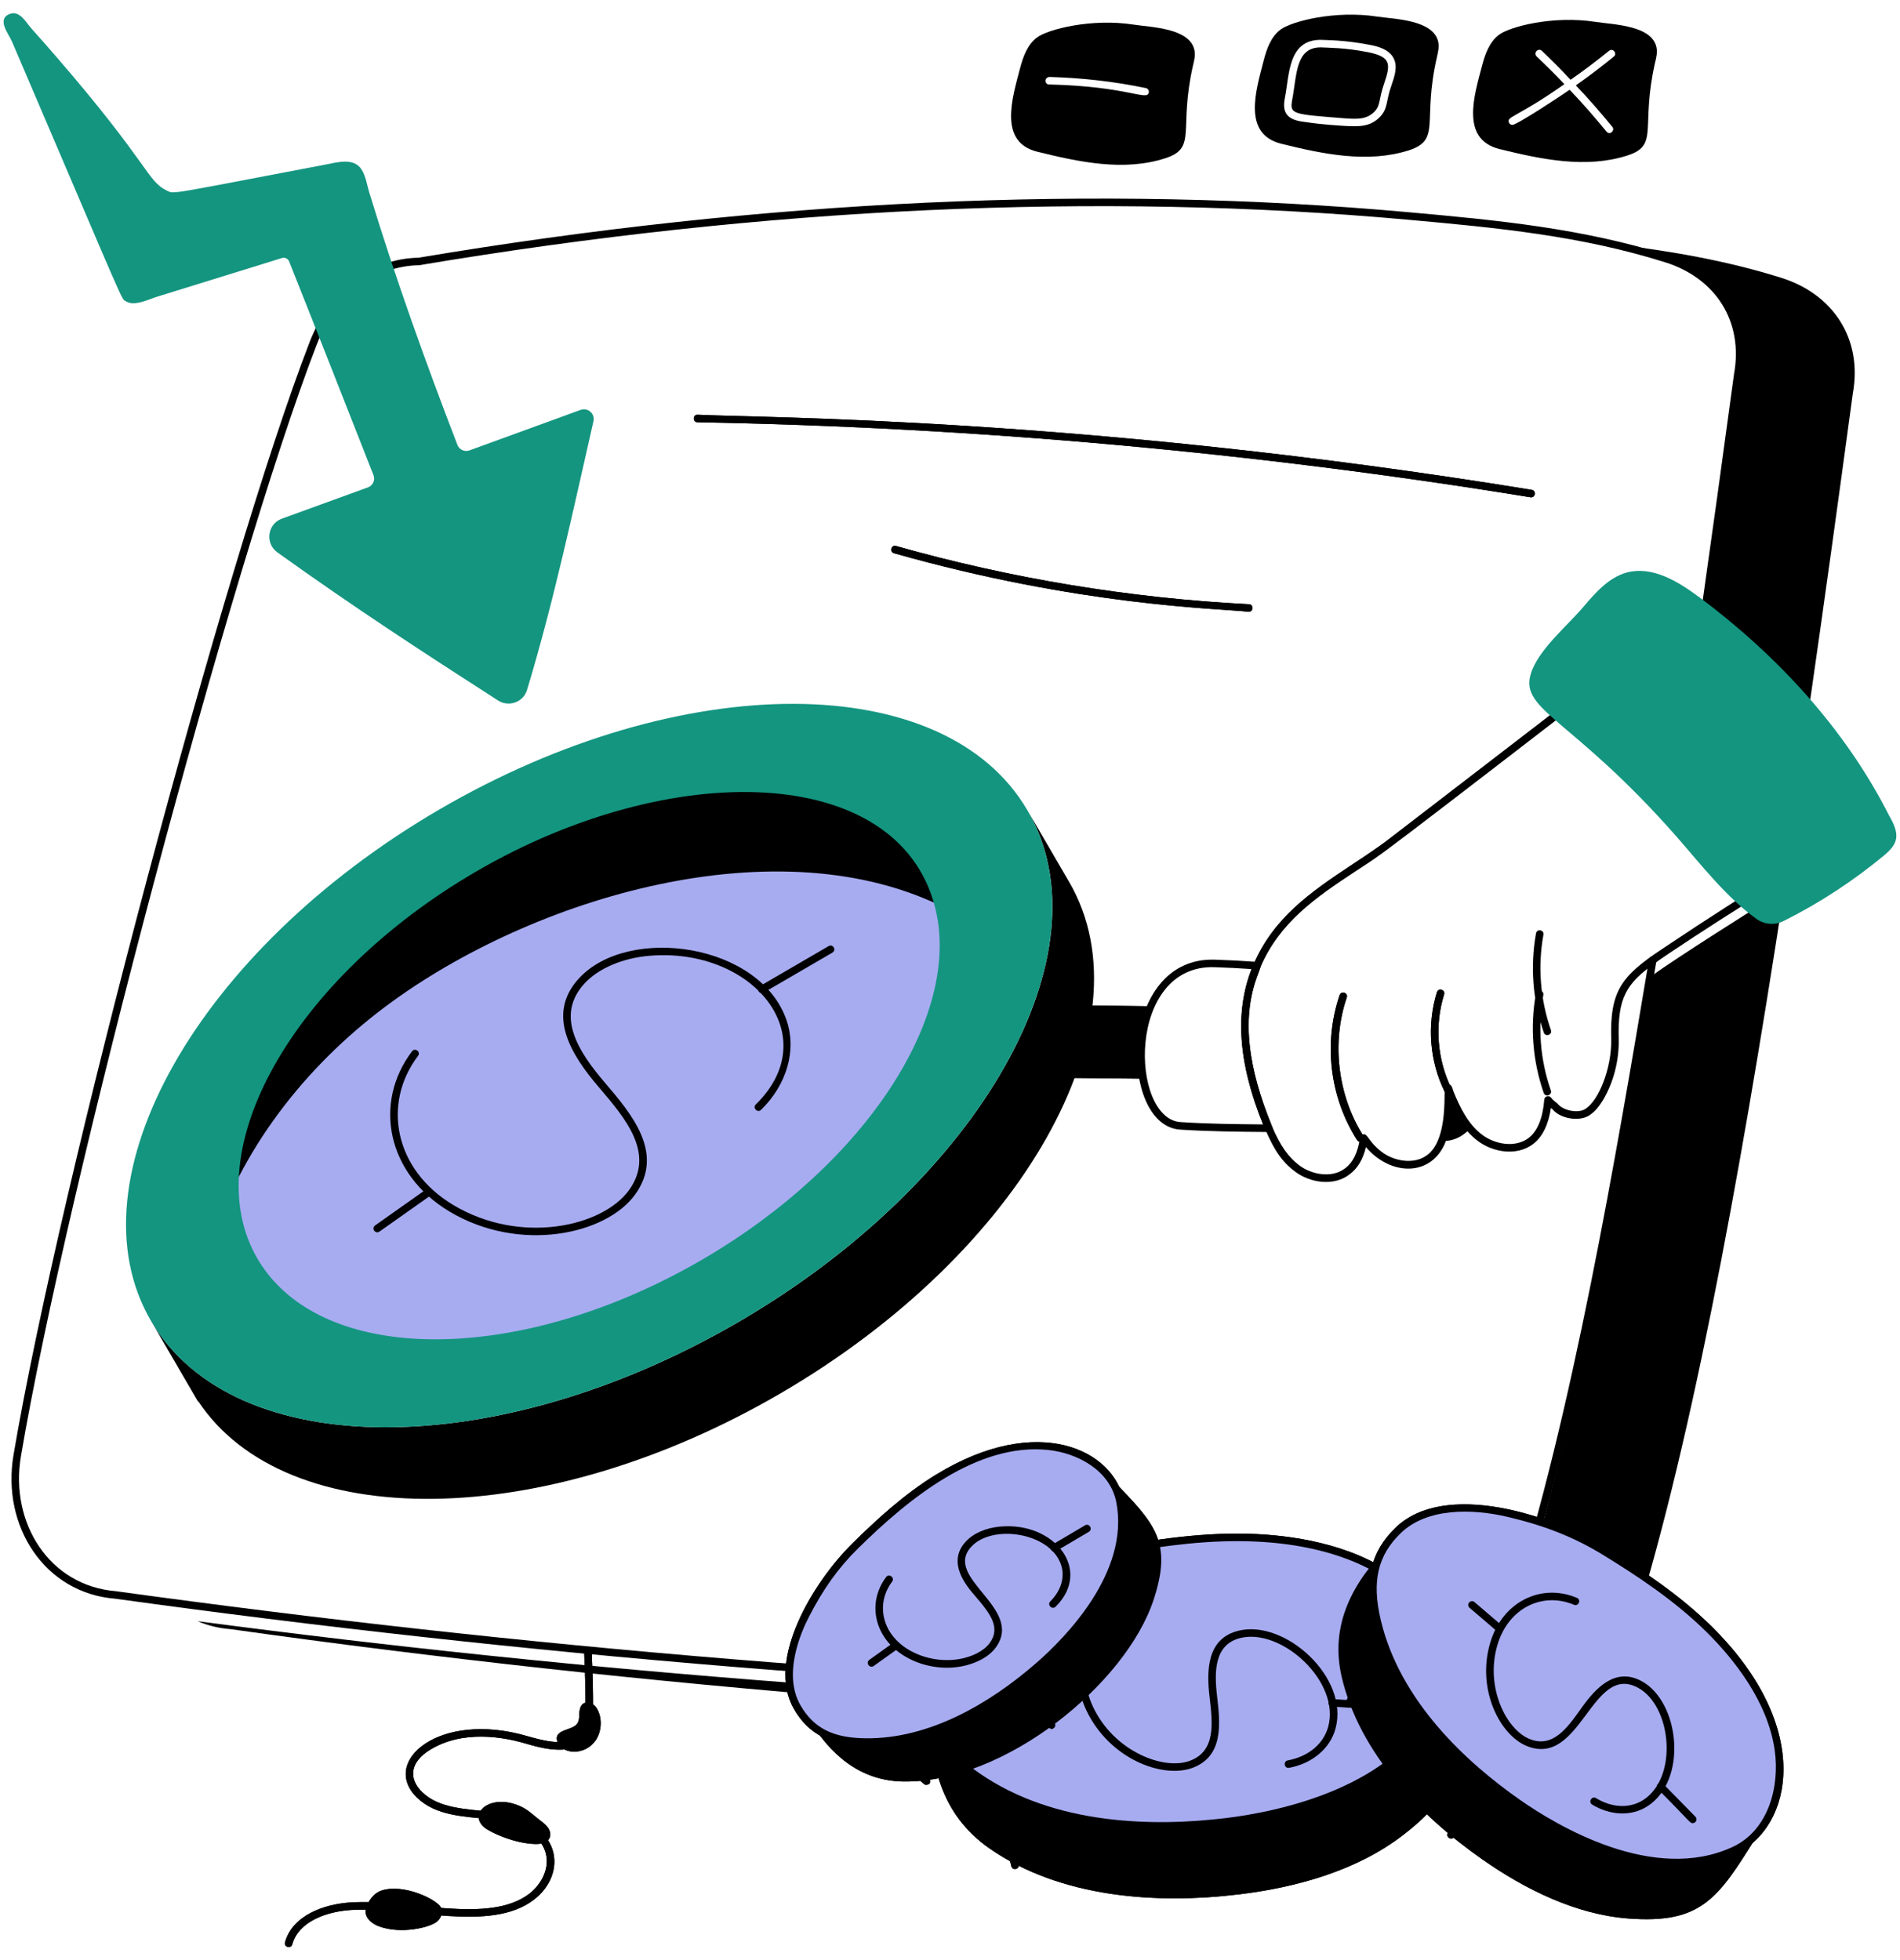 <svg xmlns="http://www.w3.org/2000/svg" width="126" height="130" viewBox="0 0 126 130" fill="none"><path d="M63.33 60.555C63.733 60.777 63.886 60.68 64.006 60.37C65.367 56.854 66.098 53.855 62.499 51.648C56.727 48.108 49.355 47.918 42.86 49.833C36.366 51.748 30.605 55.568 25.236 59.694C21.853 62.293 18.526 65.096 16.21 68.68C13.826 72.37 11.954 75.558 12.765 79.132C12.872 79.605 14.206 81.867 14.139 82.066C16.253 75.732 20.66 70.291 26.073 66.381C35.99 59.219 52.406 54.534 63.33 60.555Z" fill="black"></path><path d="M68.141 53.745L70.904 58.493C76.373 67.888 67.794 83.072 51.738 92.418C36.044 101.553 19.01 101.722 13.153 92.939L13.133 92.951L10.008 87.583C15.477 96.977 32.925 97.011 48.974 87.669C65.03 78.324 73.609 63.139 68.141 53.745Z" fill="black"></path><path d="M76.284 66.73C75.665 68.195 75.517 70.023 75.82 71.534L70.269 71.477C69.507 71.427 68.964 70.305 69.054 68.975C69.143 67.647 69.831 66.607 70.591 66.66L76.284 66.73Z" fill="black"></path><path d="M89.996 75.602C88.187 72.768 87.754 69.175 88.84 65.992C88.945 65.682 89.421 65.84 89.313 66.153C88.291 69.148 88.715 72.666 90.417 75.334C90.595 75.612 90.174 75.881 89.996 75.602Z" fill="black"></path><path d="M95.818 72.427C94.806 70.39 94.615 67.976 95.291 65.802C95.389 65.487 95.867 65.634 95.768 65.95C95.129 68.002 95.311 70.282 96.265 72.204C96.413 72.502 95.962 72.722 95.818 72.427Z" fill="black"></path><path d="M102.379 68.477C101.644 66.368 101.465 64.093 101.861 61.898C101.917 61.576 102.412 61.658 102.353 61.986C101.972 64.097 102.144 66.285 102.851 68.313C102.959 68.625 102.488 68.789 102.379 68.477Z" fill="black"></path><path d="M29.818 80.349C25.67 77.872 24.73 73.149 27.329 69.719C27.526 69.456 27.927 69.755 27.727 70.02C25.323 73.195 26.16 77.583 30.074 79.919C34.517 82.573 39.95 81.363 41.716 78.928C43.474 76.498 41.475 74.159 39.71 72.095C37.925 70.004 36.163 67.293 38.41 64.869C41.697 61.323 50.449 62.56 52.176 67.695C52.835 69.662 52.185 71.924 50.477 73.599C50.243 73.83 49.889 73.475 50.127 73.242C54.768 68.687 49.921 62.825 43.098 63.382C41.317 63.528 39.702 64.211 38.777 65.209C36.809 67.332 38.337 69.717 40.091 71.77C41.881 73.865 44.11 76.473 42.12 79.221C40.193 81.882 34.458 83.12 29.818 80.349Z" fill="black"></path><path d="M50.399 65.395L54.954 62.743C55.24 62.575 55.49 63.009 55.206 63.174L50.651 65.826C50.365 65.993 50.114 65.561 50.399 65.395Z" fill="black"></path><path d="M24.877 81.267L28.138 78.964C28.405 78.773 28.699 79.18 28.427 79.373L25.166 81.675C24.898 81.867 24.607 81.459 24.877 81.267Z" fill="black"></path><path d="M109.852 3.152C109.562 1.672 106.972 1.632 105.812 1.452C102.976 1.014 100.122 1.77 99.412 2.302C98.772 2.782 98.482 3.592 98.282 4.362C97.772 6.312 96.832 9.232 99.432 9.882C102.222 10.572 105.192 11.192 107.922 10.312C110.053 9.622 108.777 8.493 109.752 4.172C109.832 3.842 109.922 3.492 109.852 3.152ZM107.022 3.752C106.202 4.422 105.362 5.062 104.502 5.662C105.352 6.552 106.152 7.472 106.922 8.412C107.12 8.632 106.768 9.005 106.532 8.722C105.752 7.772 104.942 6.842 104.092 5.952C103.455 6.397 100.59 8.282 100.302 8.282C100.212 8.282 100.122 8.242 100.082 8.162C99.842 7.716 100.515 7.855 103.742 5.582C103.152 4.952 102.532 4.342 101.902 3.742C101.666 3.505 102.004 3.149 102.252 3.372C102.902 3.992 103.542 4.632 104.152 5.292C105.022 4.692 105.872 4.042 106.702 3.372C106.967 3.156 107.268 3.556 107.022 3.752Z" fill="black"></path><path d="M91.802 5.502C91.404 6.652 91.571 6.95 91.162 7.392C90.642 7.932 90.002 7.902 89.242 7.852C85.675 7.572 85.525 7.586 85.692 6.622C86.007 4.987 85.901 3.142 87.582 3.142C88.12 3.173 89.14 3.153 90.732 3.462C92.198 3.766 92.252 4.202 91.802 5.502Z" fill="black"></path><path d="M95.382 2.802C95.092 1.312 92.492 1.272 91.342 1.102C88.54 0.67 85.682 1.407 84.932 1.952C84.292 2.422 84.002 3.232 83.802 4.012C83.302 5.962 82.362 8.882 84.962 9.532C87.752 10.222 90.712 10.842 93.452 9.962C95.586 9.252 94.312 8.087 95.282 3.822C95.362 3.482 95.442 3.142 95.382 2.802ZM92.272 5.672C91.896 6.717 92.057 7.178 91.522 7.742C90.876 8.428 90.101 8.395 89.212 8.352C88.726 8.315 87.828 8.285 86.402 8.072C85.331 7.929 85.024 7.441 85.202 6.522C85.513 4.97 85.403 2.642 87.582 2.642C87.987 2.666 89.096 2.643 90.822 2.972C91.417 3.08 92.09 3.283 92.392 3.812C92.722 4.382 92.482 5.062 92.272 5.672Z" fill="black"></path><path d="M79.212 3.342C78.922 1.852 76.332 1.812 75.172 1.632C72.368 1.199 69.485 1.947 68.772 2.482C68.132 2.962 67.842 3.772 67.642 4.542C67.132 6.502 66.192 9.422 68.792 10.062C71.582 10.752 74.552 11.382 77.282 10.492C79.411 9.804 78.146 8.631 79.112 4.352C79.192 4.022 79.282 3.672 79.212 3.342ZM69.572 5.602C69.273 5.602 69.225 5.157 69.582 5.102C71.732 5.162 73.882 5.402 75.992 5.842C76.122 5.862 76.212 6.002 76.182 6.132C76.083 6.728 74.844 5.727 69.572 5.602Z" fill="black"></path><path d="M74.661 107.667C77.806 107.088 80.999 106.637 84.192 106.796C87.461 106.959 91.082 107.675 94.15 108.809C95.579 109.337 95.814 109.794 96.02 110.947C96.963 116.22 97.296 118.42 93.054 121.692C89.989 124.055 86.005 125.159 82.216 125.623C76.698 126.299 70.331 125.857 65.631 122.59C62.376 120.327 61.543 116.83 61.768 113.012C61.813 112.247 61.996 111.36 62.686 111.027C63.273 110.744 63.962 110.995 64.612 111.049C67.166 111.257 68.911 108.726 74.661 107.667Z" fill="black"></path><path d="M76.999 121.338C72.947 121.338 68.375 120.583 64.639 117.985C62.116 116.231 61.074 114.32 61.26 111.79C61.622 106.853 68.935 103.501 73.766 102.611C76.627 102.085 80.007 101.571 83.356 101.737C86.236 101.88 90.271 102.558 93.139 104.971C95.32 106.806 96.96 109.968 95.711 112.894C93.006 119.235 83.89 121.338 76.999 121.338ZM82.037 102.205C79.166 102.205 76.319 102.65 73.856 103.104C71.452 103.546 69.277 104.347 66.803 105.702C65.364 106.489 61.991 108.663 61.758 111.827C61.584 114.192 62.531 115.911 64.924 117.575C69.978 121.088 76.638 121.138 81.336 120.565C84.686 120.155 92.746 118.567 95.252 112.698C97.004 108.59 93.039 102.205 82.037 102.205Z" fill="black"></path><path d="M72.043 113.418C70.692 110.563 71.924 107.677 74.556 106.771C74.868 106.664 75.031 107.136 74.718 107.244C72.354 108.058 71.28 110.634 72.495 113.204C73.881 116.137 77.154 117.421 78.908 116.773C80.638 116.133 80.424 114.302 80.217 112.531C80.008 110.75 80.042 108.641 82.166 108.138C85.221 107.404 89.499 111.236 88.569 114.644C88.211 115.955 87.035 116.948 85.498 117.236C85.17 117.299 85.081 116.805 85.406 116.745C86.773 116.488 87.775 115.654 88.086 114.512C88.901 111.531 85.014 107.97 82.282 108.624C80.551 109.034 80.518 110.8 80.713 112.473C80.921 114.252 81.181 116.466 79.082 117.241C77.081 117.978 73.559 116.626 72.043 113.418Z" fill="black"></path><path d="M91.706 113.391C90.542 113.317 88.184 113.168 88.332 113.177C88.195 113.169 88.09 113.05 88.099 112.912C88.107 112.774 88.244 112.669 88.364 112.678L91.721 112.892C92.041 112.912 92.025 113.391 91.706 113.391Z" fill="black"></path><path d="M67.07 123.767C66.683 122.301 66.512 120.789 66.563 119.275C66.577 118.935 67.074 118.968 67.063 119.292C67.014 120.757 67.179 122.22 67.554 123.639C67.638 123.958 67.156 124.087 67.07 123.767Z" fill="black"></path><path d="M88.889 123.359C88.865 122.04 88.576 120.701 88.055 119.489C87.924 119.184 88.386 118.988 88.514 119.292C89.061 120.563 89.364 121.966 89.389 123.349C89.396 123.682 88.896 123.692 88.889 123.359Z" fill="black"></path><path d="M59.26 105.138C60.961 103.461 62.745 101.843 64.785 100.602C66.873 99.332 69.411 98.255 71.782 97.669C72.887 97.396 73.224 97.58 73.835 98.206C76.629 101.069 77.758 102.289 76.509 106.09C74.669 111.687 66.648 118.222 59.94 118.146C56.979 118.113 54.998 116.302 53.536 113.848C53.243 113.357 52.983 112.732 53.27 112.237C53.514 111.816 54.045 111.682 54.469 111.442C56.165 110.483 56.096 108.259 59.26 105.138Z" fill="black"></path><path d="M57.395 115.78C55.075 115.754 53.612 115.001 52.654 113.338C50.79 110.103 53.91 104.941 56.542 102.344C58.091 100.817 59.963 99.08 62.113 97.772C68.853 93.67 73.867 96.162 74.523 99.526C75.481 104.427 71.038 108.929 69.082 110.637C65.829 113.48 61.715 115.828 57.395 115.78ZM56.894 102.7C55.6 103.976 54.595 105.378 53.637 107.249C53.083 108.329 51.919 111.062 53.087 113.088C53.958 114.601 55.248 115.256 57.401 115.28C61.583 115.329 65.592 113.023 68.754 110.26C70.643 108.609 74.94 104.268 74.033 99.622C73.62 97.51 71.46 96.359 69.503 96.156C64.808 95.674 60.26 99.38 56.894 102.7Z" fill="black"></path><path d="M58.127 107.308C57.938 106.361 58.166 105.396 58.769 104.59C58.967 104.325 59.368 104.625 59.169 104.89C58.653 105.58 58.456 106.404 58.618 107.21C59.116 109.696 62.602 110.8 64.844 109.616C65.19 109.434 65.469 109.202 65.653 108.946C66.37 107.943 65.704 107.032 64.686 105.855C64.113 105.19 62.769 103.635 64.048 102.238C64.555 101.686 65.392 101.321 66.345 101.237C69.952 100.917 72.46 104.127 70.015 106.55C69.779 106.783 69.429 106.427 69.663 106.195C70.383 105.481 70.647 104.57 70.369 103.757C69.638 101.623 65.81 101.058 64.417 102.576C62.514 104.654 67.925 106.627 66.059 109.237C65.832 109.556 65.492 109.84 65.078 110.059C62.505 111.418 58.689 110.108 58.127 107.308Z" fill="black"></path><path d="M69.797 102.433L71.962 101.156C72.251 100.989 72.499 101.419 72.216 101.586L70.051 102.863C69.765 103.031 69.513 102.601 69.797 102.433Z" fill="black"></path><path d="M57.66 110.075L59.208 108.968C59.475 108.776 59.769 109.182 59.499 109.376L57.951 110.482C57.68 110.675 57.392 110.267 57.66 110.075Z" fill="black"></path><path d="M61.281 118.318C60.423 117.571 59.68 116.704 59.072 115.741C58.893 115.46 59.322 115.196 59.494 115.474C60.94 117.762 61.987 117.889 61.633 118.294C61.583 118.351 61.381 118.407 61.281 118.318Z" fill="black"></path><path d="M67.007 112.101C66.747 111.895 67.058 111.506 67.318 111.709C68.27 112.461 69.149 113.314 69.931 114.245C70.02 114.35 70.006 114.508 69.901 114.597C69.504 114.931 69.425 114.01 67.007 112.101Z" fill="black"></path><path d="M74.582 108.903C73.22 106.975 72.092 106.992 72.385 106.534C72.459 106.418 72.615 106.384 72.731 106.457C73.608 107.017 74.39 107.763 74.991 108.615C75.182 108.884 74.773 109.174 74.582 108.903Z" fill="black"></path><path d="M104.094 106.653C106.562 108.167 108.985 109.796 111.039 111.836C113.14 113.924 115.145 116.598 116.524 119.218C117.166 120.439 117.048 120.889 116.489 121.789C113.933 125.911 112.825 127.594 107.989 127.229C104.495 126.965 101.144 125.297 98.312 123.316C94.188 120.431 90.169 116.28 88.982 111.235C88.161 107.741 89.716 104.883 92.178 102.449C92.672 101.961 93.332 101.474 93.998 101.668C94.564 101.833 94.876 102.419 95.281 102.848C96.829 104.486 99.658 103.933 104.094 106.653Z" fill="black"></path><path d="M111.18 123.769C104.151 123.769 93.096 116.114 91.079 107.54C90.44 104.822 90.896 102.898 92.56 101.301C95.818 98.172 102.881 100.429 106.564 102.688C108.808 104.064 111.394 105.761 113.554 107.907C120.307 114.612 118.858 121.194 115.114 122.936C113.841 123.527 112.508 123.769 111.18 123.769ZM92.906 101.661C91.365 103.142 90.963 104.866 91.565 107.426C92.839 112.843 97.288 116.905 100.795 119.358C103.295 121.107 109.674 124.913 114.903 122.482C117.294 121.37 118.028 118.47 117.694 116.088C117.244 112.859 115.002 110.05 113.203 108.261C111.079 106.152 108.523 104.476 106.302 103.114C104.418 101.959 102.47 101.182 99.987 100.597C97.636 100.044 94.656 99.982 92.906 101.661Z" fill="black"></path><path d="M105.586 119.675C105.302 119.502 105.568 119.074 105.846 119.249C106.914 119.898 108.084 119.943 108.977 119.368C111.3 117.874 110.869 113.153 108.634 111.931C105.562 110.254 104.85 117.227 101.266 115.797C99.459 115.077 97.906 112.016 98.829 108.934C99.652 106.179 102.246 104.977 104.575 105.965C104.876 106.092 104.69 106.55 104.379 106.425C102.328 105.555 100.046 106.605 99.307 109.077C98.471 111.874 99.883 114.709 101.452 115.333C102.984 115.944 103.944 114.587 104.872 113.277C105.816 111.945 107.12 110.536 108.874 111.492C111.393 112.869 111.953 118.048 109.248 119.789C108.145 120.499 106.729 120.372 105.586 119.675Z" fill="black"></path><path d="M112.256 120.906C112.056 120.906 112.147 120.861 109.946 118.654C109.713 118.417 110.075 118.068 110.303 118.305L112.435 120.481C112.59 120.639 112.476 120.906 112.256 120.906Z" fill="black"></path><path d="M99.21 108.127L97.457 106.626C97.208 106.411 97.53 106.031 97.784 106.246L99.537 107.747C99.785 107.96 99.465 108.342 99.21 108.127Z" fill="black"></path><path d="M89.217 112.888C89.845 111.665 90.646 110.543 91.598 109.551C91.833 109.312 92.186 109.662 91.959 109.898C91.04 110.854 90.268 111.937 89.663 113.116C89.51 113.411 89.068 113.182 89.217 112.888Z" fill="black"></path><path d="M96.032 121.533C98.226 118.523 98.024 117.468 98.531 117.693C98.657 117.751 98.712 117.898 98.655 118.024C98.048 119.36 97.302 120.64 96.436 121.828C96.242 122.095 95.837 121.802 96.032 121.533Z" fill="black"></path><path d="M104.159 125.815C104.939 124.914 105.552 123.841 105.933 122.712C106.041 122.4 106.513 122.558 106.408 122.872C106.006 124.062 105.359 125.193 104.536 126.142C104.322 126.392 103.94 126.066 104.159 125.815Z" fill="black"></path><path d="M101.491 32.977C83.282 30.007 64.697 28.334 46.249 28.003C45.922 27.997 45.927 27.503 46.254 27.503C50.184 27.715 71.847 27.636 101.571 32.484C101.901 32.537 101.813 33.035 101.491 32.977Z" fill="black"></path><path d="M82.808 40.569C80.729 40.345 71.639 40.19 59.282 36.688C58.964 36.599 59.099 36.117 59.418 36.207C67.037 38.366 74.911 39.666 82.821 40.07C83.142 40.086 83.132 40.569 82.808 40.569Z" fill="black"></path><path d="M18.899 128.809C19.39 127.032 21.462 126.278 23.239 126.166C27.154 125.914 32.396 127.653 35.097 125.589C35.823 125.035 36.448 124.008 36.206 122.965C35.788 121.164 33.251 120.738 32.484 120.65C30.779 120.453 28.909 120.437 27.648 119.209C25.195 116.815 29.126 113.441 34.927 115.126C36.46 115.573 37.966 115.851 38.572 114.865C38.803 114.487 38.824 114.008 38.826 113.467C38.83 112.217 38.801 110.951 38.741 109.703C38.725 109.382 39.224 109.335 39.241 109.679C39.301 110.935 39.33 112.21 39.326 113.469C39.324 114.064 39.296 114.638 38.998 115.126C38.113 116.573 35.95 115.945 34.787 115.606C33.38 115.196 30.693 114.707 28.522 116.038C27.167 116.869 27.08 117.956 27.997 118.851C29.125 119.949 30.95 119.971 32.541 120.153C37.36 120.706 37.665 124.258 35.4 125.986C32.507 128.197 27.181 126.419 23.27 126.665C21.666 126.767 19.802 127.419 19.381 128.942C19.291 129.261 18.812 129.127 18.899 128.809Z" fill="black"></path><path d="M39.504 115.407C38.815 116.42 37.387 116.345 37.019 115.626C36.575 114.761 37.722 114.77 38.141 114.442C38.53 114.137 38.343 113.708 38.465 113.301C38.645 112.698 39.303 112.842 39.584 113.311C39.953 113.929 39.903 114.819 39.504 115.407Z" fill="black"></path><path d="M35.848 120.748C35.424 120.43 35.058 120.051 34.57 119.819C32.627 118.895 31.068 120.165 32.043 121.124C32.424 121.499 34.135 122.268 35.515 122.291C36.464 122.307 36.66 121.722 36.357 121.24C36.23 121.04 36.038 120.89 35.848 120.748Z" fill="black"></path><path d="M29.223 126.468C29.398 126.763 29.272 127.164 29.022 127.398C28.552 127.837 26.59 128.282 25.158 127.76C24.494 127.519 24.002 126.992 24.36 126.29C24.563 125.893 24.862 125.518 25.297 125.376C26.775 124.896 28.92 125.957 29.223 126.468Z" fill="black"></path><path d="M118.319 59.032C115.259 78.962 111.959 96.662 108.049 108.832C107.369 112.562 103.989 115.162 100.209 114.862C71.229 114.152 42.909 111.922 15.299 108.042C14.509 107.982 13.779 107.802 13.109 107.512C38.989 110.942 65.489 112.932 92.579 113.592C96.349 113.892 99.739 111.292 100.409 107.562C103.869 96.812 106.839 81.762 109.599 64.672C110.986 63.647 116.482 60.166 118.319 59.032Z" fill="black"></path><path d="M122.871 26.092C121.921 33.112 120.961 40.072 119.981 46.862C117.931 44.482 115.591 42.332 113.081 40.432C113.811 35.292 114.531 30.072 115.241 24.822C115.901 21.172 113.901 18.222 110.491 17.152C109.311 16.782 108.121 16.462 106.921 16.182C110.711 16.632 114.461 17.272 118.121 18.422C121.541 19.492 123.531 22.442 122.871 26.092Z" fill="black"></path><path d="M92.563 112.841C61.956 112.096 34.602 109.746 7.628 106.02C2.957 105.644 0.094 101.216 0.896 96.49C3.938 78.511 14.942 37.145 20.519 22.722C21.831 19.297 24.601 17.14 27.748 17.092C50.755 13.232 72.856 12.215 93.405 14.073C99.408 14.611 104.915 15.145 110.568 16.914C114.223 18.061 116.155 21.183 115.489 24.867C114.749 30.332 114.023 35.584 113.33 40.467C113.283 40.79 112.788 40.727 112.835 40.397C113.528 35.515 114.254 30.264 114.995 24.789C115.616 21.357 113.818 18.458 110.417 17.391C104.827 15.637 99.315 15.105 93.36 14.571C72.855 12.717 50.795 13.732 27.793 17.589C24.818 17.637 22.223 19.671 20.986 22.901C15.415 37.305 4.427 78.616 1.388 96.574C0.639 100.995 3.273 105.167 7.683 105.523C34.489 109.22 61.719 111.59 92.588 112.342C96.273 112.642 99.517 110.13 100.166 106.518C104.26 93.903 107.194 76.526 109.355 63.631C109.41 63.303 109.9 63.387 109.849 63.712C107.779 76.059 104.716 94.252 100.65 106.64C99.962 110.484 96.469 113.155 92.563 112.841Z" fill="black"></path><path d="M12.044 83.397C10.802 76.794 13.731 69.934 18.287 64.996C22.843 60.058 28.86 56.741 34.891 53.78C38.877 51.824 42.984 49.964 47.371 49.276C51.757 48.588 56.512 49.192 60.1 51.807C65.243 55.553 66.942 62.897 65.109 68.99C63.276 75.083 58.471 79.941 52.957 83.117C51.181 84.141 49.319 85.017 47.596 86.128C42.954 89.123 41.52 91.613 33.757 91.402C28.278 91.252 22.853 89.981 17.782 87.9C16.04 87.186 14.283 86.335 13.055 84.907C11.827 83.48 11.255 81.337 12.133 79.671" fill="#A7ACF1"></path><path d="M33.747 91.651C28.427 91.506 23.023 90.322 17.685 88.132C15.324 87.163 12.998 85.95 11.944 83.627C11.772 83.556 11.781 83.376 11.734 83.101C11.475 82.341 11.371 81.518 11.513 80.714C11.389 75.314 13.743 69.548 18.1 64.826C22.415 60.148 27.888 56.937 34.777 53.556C38.651 51.654 42.812 49.738 47.328 49.029C52.309 48.249 56.894 49.163 60.244 51.604C65.164 55.188 67.31 62.531 65.345 69.062C63.654 74.683 59.298 79.751 53.079 83.334C52.395 83.728 51.696 84.101 50.999 84.474C42.813 88.849 42.696 91.887 33.747 91.651ZM12.213 82.927C13.051 85.415 15.439 86.67 17.874 87.669C23.156 89.836 28.501 91.008 33.761 91.151C39.389 91.311 41.484 90.198 45.329 87.405C49.026 84.717 49.619 84.752 52.829 82.9C58.938 79.382 63.212 74.416 64.866 68.918C66.772 62.583 64.704 55.472 59.949 52.009C56.707 49.647 52.253 48.762 47.406 49.523C42.958 50.221 38.837 52.12 34.998 54.005C28.158 57.362 22.73 60.544 18.467 65.165C14.537 69.425 12.269 74.543 12.028 79.442C12.243 79.346 12.461 79.578 12.351 79.787C12.184 80.105 12.074 80.438 12.014 80.776C12.034 81.501 12.1 82.219 12.213 82.927Z" fill="black"></path><path d="M63.323 60.555C63.727 60.777 63.879 60.68 63.999 60.369C65.361 56.853 66.091 53.855 62.492 51.648C56.72 48.108 49.348 47.917 42.854 49.833C36.359 51.748 30.599 55.568 25.23 59.693C21.846 62.293 18.519 65.095 16.204 68.68C13.82 72.37 11.947 75.557 12.759 79.132C12.866 79.605 14.199 81.867 14.133 82.066C16.247 75.732 20.654 70.29 26.067 66.381C35.983 59.219 52.4 54.534 63.323 60.555Z" fill="black"></path><path d="M76.28 66.73C75.662 68.195 75.514 70.023 75.817 71.534L70.265 71.477C69.503 71.427 68.961 70.305 69.05 68.975C69.139 67.647 69.827 66.607 70.587 66.66L76.28 66.73Z" fill="black"></path><path d="M84.139 75.072C82.176 75.057 80.098 75.035 78.253 74.912C74.171 74.635 74.124 63.437 80.568 63.642C81.5 63.672 82.445 63.723 83.378 63.792C84.532 63.883 80.842 66.258 84.366 74.719C84.441 74.886 84.319 75.072 84.139 75.072ZM78.286 74.413C80.091 74.534 81.95 74.551 83.761 74.568C82.125 70.531 81.875 67.159 82.998 64.267C82.184 64.21 81.362 64.168 80.552 64.142C74.694 63.94 74.931 74.185 78.286 74.413Z" fill="black"></path><path d="M97.489 74.852C96.959 75.402 96.349 75.692 95.719 75.652C95.689 75.652 95.649 75.642 95.619 75.642C96.099 74.604 96.044 72.265 96.049 72.162C96.341 73.041 96.875 74.132 97.489 74.852Z" fill="black"></path><path d="M85.847 77.67C84.738 76.839 84.282 75.745 83.772 74.595C82.064 70.395 81.856 66.914 83.13 63.943C84.44 60.887 86.883 59.166 89.617 57.364C91.95 55.826 92.109 55.621 92.455 55.371C103.79 46.669 112.548 39.882 112.679 39.882C112.806 39.882 112.999 40.044 113.237 40.238C118.231 44.018 122.416 48.684 125.172 54.088C125.432 54.599 124.6 54.278 115.434 60.143C113.767 61.181 110.469 63.341 109.747 63.873C107.869 65.22 107.261 66.142 107.349 68.944C107.37 70.349 107.003 71.766 106.314 72.939C106.074 73.325 105.774 73.749 105.344 73.999C104.651 74.401 103.409 74.163 102.93 73.534L102.916 73.532C102.895 73.515 102.872 73.498 102.85 73.48C102.686 74.582 102.294 75.381 101.684 75.859C100.566 76.709 98.983 76.403 97.999 75.662C97.223 75.082 96.701 74.27 96.277 73.378C96.251 73.856 96.206 74.373 96.105 74.872C95.529 78.082 92.374 78.191 90.582 76.07C90.386 76.889 90.032 77.481 89.509 77.872C88.475 78.688 86.879 78.464 85.847 77.67ZM112.686 40.442C89.856 58.046 92.042 56.362 89.893 57.781C87.277 59.505 84.869 61.153 83.589 64.141C82.118 67.568 82.936 71.153 84.301 74.564L84.366 74.719C84.887 75.952 85.436 76.737 86.149 77.272C86.975 77.906 88.34 78.155 89.205 77.476C89.734 77.08 90.056 76.415 90.191 75.438C90.206 75.335 90.281 75.253 90.382 75.229C90.715 75.146 90.691 75.661 91.622 76.385C92.444 77.017 93.814 77.263 94.673 76.577C95.67 75.816 95.799 73.929 95.799 72.602C95.829 72.379 95.697 71.966 96.009 71.915C96.272 71.868 96.301 72.145 96.394 72.397C96.825 73.464 97.377 74.573 98.299 75.262C99.113 75.874 100.469 76.155 101.378 75.463C101.964 75.005 102.312 74.15 102.41 72.922C102.427 72.692 102.725 72.607 102.862 72.796C102.96 72.932 103.113 73.051 103.285 73.188C103.649 73.654 104.622 73.839 105.094 73.566C106.03 73.022 106.878 70.82 106.849 68.956C106.746 65.703 107.54 64.722 110.21 62.944C116.746 58.564 121.094 56.029 124.615 54.1C121.799 48.67 117.675 44.23 112.686 40.442Z" fill="black"></path><path d="M89.992 75.602C88.184 72.768 87.751 69.175 88.837 65.992C88.942 65.682 89.418 65.839 89.31 66.153C88.288 69.148 88.712 72.666 90.414 75.334C90.592 75.612 90.171 75.881 89.992 75.602Z" fill="black"></path><path d="M95.814 72.427C94.803 70.39 94.611 67.976 95.288 65.802C95.386 65.487 95.863 65.634 95.765 65.95C95.126 68.002 95.308 70.282 96.262 72.204C96.409 72.502 95.959 72.722 95.814 72.427Z" fill="black"></path><path d="M102.372 72.477C101.638 70.368 101.458 68.093 101.854 65.897C101.91 65.576 102.406 65.658 102.347 65.986C101.966 68.097 102.138 70.285 102.845 72.312C102.952 72.625 102.481 72.788 102.372 72.477Z" fill="black"></path><path d="M29.814 80.349C25.666 77.872 24.727 73.148 27.325 69.719C27.523 69.456 27.924 69.755 27.724 70.02C25.32 73.195 26.157 77.583 30.07 79.919C34.514 82.573 39.946 81.363 41.713 78.928C43.471 76.498 41.472 74.159 39.707 72.095C37.922 70.004 36.16 67.293 38.406 64.869C41.694 61.323 50.445 62.56 52.173 67.695C52.832 69.662 52.182 71.924 50.474 73.599C50.24 73.83 49.886 73.475 50.124 73.242C54.764 68.687 49.917 62.825 43.095 63.382C41.313 63.528 39.698 64.211 38.773 65.209C36.806 67.332 38.334 69.717 40.088 71.77C41.878 73.865 44.106 76.473 42.117 79.221C40.19 81.882 34.455 83.12 29.814 80.349Z" fill="black"></path><path d="M50.395 65.394L54.95 62.743C55.237 62.575 55.487 63.009 55.202 63.174L50.648 65.826C50.362 65.993 50.11 65.561 50.395 65.394Z" fill="black"></path><path d="M24.874 81.267L28.135 78.964C28.402 78.773 28.695 79.18 28.424 79.373L25.163 81.675C24.894 81.867 24.604 81.459 24.874 81.267Z" fill="black"></path><path d="M74.656 107.667C77.801 107.088 80.994 106.637 84.188 106.796C87.456 106.959 91.077 107.675 94.145 108.809C95.574 109.337 95.809 109.794 96.015 110.946C96.958 116.219 97.291 118.42 93.049 121.691C89.984 124.055 86 125.159 82.211 125.623C76.693 126.298 70.326 125.857 65.627 122.59C62.372 120.326 61.538 116.829 61.764 113.012C61.809 112.247 61.991 111.36 62.681 111.027C63.269 110.744 63.957 110.995 64.607 111.048C67.161 111.257 68.906 108.726 74.656 107.667Z" fill="black"></path><path d="M73.806 102.857C76.952 102.278 80.144 101.827 83.338 101.986C93.662 102.501 97.185 108.795 95.477 112.796C93.256 118.001 86.534 120.18 81.362 120.813C75.844 121.489 69.477 121.047 64.777 117.78C62.633 116.289 61.303 114.539 61.505 111.808C61.859 106.995 69.128 103.719 73.806 102.857Z" fill="#A7ACF1"></path><path d="M76.995 121.338C72.942 121.338 68.371 120.582 64.635 117.985C62.111 116.231 61.069 114.32 61.256 111.789C61.618 106.853 68.93 103.501 73.761 102.611C76.623 102.084 80.003 101.571 83.351 101.737C86.231 101.88 90.266 102.558 93.135 104.971C95.315 106.806 96.956 109.968 95.707 112.894C93.001 119.235 83.885 121.338 76.995 121.338ZM82.033 102.204C79.162 102.204 76.314 102.65 73.851 103.103C71.447 103.546 69.272 104.347 66.799 105.702C65.359 106.489 61.986 108.663 61.754 111.827C61.58 114.192 62.526 115.911 64.92 117.575C69.973 121.088 76.633 121.138 81.332 120.565C84.681 120.155 92.742 118.567 95.248 112.698C96.999 108.59 93.034 102.204 82.033 102.204Z" fill="black"></path><path d="M72.039 113.417C70.688 110.563 71.92 107.677 74.552 106.771C74.864 106.664 75.027 107.136 74.714 107.244C72.349 108.058 71.276 110.634 72.49 113.203C73.877 116.137 77.149 117.421 78.903 116.772C80.633 116.133 80.42 114.302 80.213 112.531C80.004 110.749 80.038 108.64 82.162 108.138C85.217 107.404 89.495 111.236 88.564 114.644C88.207 115.955 87.03 116.948 85.493 117.236C85.165 117.299 85.076 116.805 85.401 116.745C86.768 116.488 87.77 115.654 88.082 114.512C88.897 111.531 85.009 107.97 82.277 108.624C80.547 109.034 80.513 110.8 80.709 112.473C80.917 114.252 81.177 116.466 79.077 117.241C77.076 117.978 73.555 116.625 72.039 113.417Z" fill="black"></path><path d="M91.701 113.391C90.537 113.317 88.18 113.168 88.328 113.177C88.19 113.168 88.086 113.05 88.094 112.912C88.102 112.774 88.239 112.669 88.359 112.678L91.716 112.891C92.037 112.912 92.02 113.391 91.701 113.391Z" fill="black"></path><path d="M67.065 123.767C66.678 122.301 66.507 120.789 66.558 119.275C66.573 118.935 67.07 118.968 67.058 119.291C67.01 120.757 67.174 122.22 67.549 123.639C67.633 123.958 67.152 124.087 67.065 123.767Z" fill="black"></path><path d="M88.885 123.359C88.86 122.039 88.571 120.701 88.05 119.489C87.919 119.184 88.381 118.988 88.51 119.291C89.056 120.562 89.359 121.966 89.385 123.349C89.391 123.681 88.892 123.692 88.885 123.359Z" fill="black"></path><path d="M59.256 105.138C60.956 103.461 62.74 101.843 64.781 100.602C66.869 99.331 69.406 98.255 71.778 97.669C72.882 97.396 73.219 97.58 73.83 98.206C76.624 101.068 77.753 102.289 76.504 106.089C74.664 111.687 66.644 118.221 59.935 118.146C56.974 118.113 54.993 116.301 53.531 113.848C53.238 113.357 52.978 112.732 53.266 112.237C53.51 111.816 54.041 111.682 54.465 111.442C56.161 110.483 56.091 108.259 59.256 105.138Z" fill="black"></path><path d="M56.716 102.522C58.416 100.845 60.2 99.227 62.24 97.986C68.809 93.99 73.647 96.36 74.275 99.574C75.086 103.723 71.846 107.888 68.916 110.449C65.789 113.181 61.67 115.578 57.395 115.53C55.445 115.508 53.889 114.985 52.868 113.213C51.068 110.09 54.186 105.016 56.716 102.522Z" fill="#A7ACF1"></path><path d="M57.39 115.78C55.07 115.754 53.607 115.001 52.649 113.338C50.785 110.103 53.905 104.941 56.538 102.344C58.087 100.817 59.959 99.08 62.108 97.772C68.849 93.67 73.862 96.162 74.518 99.526C75.476 104.427 71.033 108.929 69.078 110.637C65.825 113.48 61.71 115.828 57.39 115.78ZM56.889 102.7C55.595 103.975 54.591 105.378 53.633 107.248C53.078 108.329 51.915 111.062 53.083 113.088C53.954 114.6 55.244 115.256 57.396 115.28C61.579 115.329 65.587 113.023 68.75 110.26C70.638 108.609 74.935 104.267 74.028 99.622C73.615 97.51 71.456 96.359 69.499 96.156C64.804 95.674 60.255 99.379 56.889 102.7Z" fill="black"></path><path d="M58.119 107.308C57.93 106.361 58.157 105.396 58.761 104.59C58.959 104.325 59.359 104.625 59.161 104.89C58.644 105.58 58.448 106.404 58.609 107.21C59.108 109.696 62.594 110.8 64.836 109.616C65.181 109.434 65.461 109.202 65.644 108.946C66.361 107.943 65.696 107.032 64.678 105.854C64.104 105.19 62.761 103.635 64.04 102.238C64.547 101.685 65.384 101.321 66.337 101.237C69.944 100.917 72.451 104.127 70.007 106.55C69.771 106.783 69.42 106.427 69.655 106.195C70.375 105.481 70.638 104.57 70.36 103.757C69.63 101.623 65.802 101.058 64.409 102.576C62.505 104.654 67.916 106.626 66.051 109.237C65.823 109.556 65.483 109.84 65.069 110.059C62.497 111.418 58.681 110.107 58.119 107.308Z" fill="black"></path><path d="M69.789 102.433L71.954 101.156C72.243 100.989 72.491 101.419 72.208 101.586L70.043 102.863C69.757 103.031 69.504 102.6 69.789 102.433Z" fill="black"></path><path d="M57.651 110.075L59.2 108.968C59.467 108.776 59.761 109.182 59.491 109.375L57.942 110.482C57.672 110.675 57.384 110.267 57.651 110.075Z" fill="black"></path><path d="M61.276 118.318C60.419 117.571 59.675 116.704 59.067 115.741C58.888 115.459 59.317 115.196 59.489 115.474C60.936 117.762 61.982 117.889 61.629 118.294C61.579 118.351 61.376 118.407 61.276 118.318Z" fill="black"></path><path d="M67.003 112.101C66.743 111.895 67.054 111.506 67.313 111.708C68.265 112.461 69.144 113.314 69.927 114.245C70.015 114.35 70.002 114.508 69.896 114.597C69.5 114.931 69.421 114.01 67.003 112.101Z" fill="black"></path><path d="M74.578 108.903C73.215 106.974 72.088 106.992 72.381 106.534C72.455 106.417 72.61 106.384 72.726 106.457C73.603 107.017 74.385 107.763 74.986 108.615C75.177 108.884 74.769 109.174 74.578 108.903Z" fill="black"></path><path d="M104.093 106.653C106.56 108.167 108.983 109.796 111.037 111.836C113.139 113.924 115.144 116.598 116.523 119.218C117.165 120.439 117.047 120.889 116.488 121.789C113.932 125.91 112.824 127.594 107.988 127.229C104.494 126.965 101.143 125.297 98.311 123.316C94.187 120.431 90.168 116.28 88.981 111.235C88.159 107.741 89.715 104.882 92.177 102.449C92.671 101.961 93.33 101.474 93.996 101.668C94.563 101.833 94.875 102.419 95.28 102.848C96.828 104.486 99.657 103.933 104.093 106.653Z" fill="black"></path><path d="M106.432 102.901C108.9 104.415 111.323 106.043 113.377 108.084C119.989 114.653 118.607 121.035 115.007 122.709C110.36 124.869 104.516 122.268 100.651 119.563C96.527 116.678 92.507 112.527 91.321 107.483C90.779 105.181 90.944 103.198 92.732 101.481C95.883 98.455 102.761 100.649 106.432 102.901Z" fill="#A7ACF1"></path><path d="M111.179 123.769C104.149 123.769 93.094 116.114 91.077 107.54C90.439 104.822 90.895 102.898 92.559 101.301C95.817 98.171 102.879 100.429 106.563 102.688C108.807 104.064 111.393 105.761 113.553 107.907C120.306 114.612 118.857 121.194 115.113 122.935C113.84 123.527 112.507 123.769 111.179 123.769ZM92.904 101.661C91.364 103.141 90.962 104.866 91.564 107.426C92.838 112.843 97.286 116.905 100.794 119.358C103.294 121.107 109.673 124.912 114.902 122.482C117.293 121.37 118.027 118.47 117.693 116.088C117.242 112.859 115.001 110.05 113.201 108.261C111.077 106.152 108.522 104.475 106.301 103.114C104.417 101.958 102.469 101.182 99.986 100.597C97.635 100.044 94.655 99.981 92.904 101.661Z" fill="black"></path><path d="M105.585 119.675C105.3 119.502 105.567 119.074 105.845 119.248C106.912 119.898 108.083 119.943 108.976 119.368C111.298 117.874 110.868 113.153 108.633 111.931C105.561 110.254 104.849 117.227 101.265 115.797C99.458 115.077 97.905 112.016 98.827 108.933C99.65 106.179 102.245 104.977 104.573 105.965C104.874 106.092 104.689 106.55 104.378 106.425C102.327 105.554 100.045 106.605 99.306 109.077C98.47 111.874 99.882 114.708 101.45 115.332C102.983 115.944 103.943 114.587 104.87 113.277C105.815 111.945 107.118 110.536 108.873 111.492C111.392 112.869 111.951 118.047 109.247 119.789C108.144 120.498 106.727 120.371 105.585 119.675Z" fill="black"></path><path d="M112.255 120.906C112.055 120.906 112.146 120.861 109.945 118.654C109.712 118.417 110.074 118.068 110.302 118.305L112.434 120.481C112.589 120.639 112.475 120.906 112.255 120.906Z" fill="black"></path><path d="M99.209 108.126L97.456 106.625C97.207 106.411 97.529 106.031 97.782 106.245L99.535 107.746C99.784 107.96 99.463 108.342 99.209 108.126Z" fill="black"></path><path d="M89.216 112.888C89.844 111.665 90.645 110.542 91.597 109.551C91.832 109.312 92.184 109.662 91.958 109.897C91.039 110.853 90.267 111.936 89.661 113.116C89.508 113.41 89.067 113.182 89.216 112.888Z" fill="black"></path><path d="M96.031 121.533C98.225 118.523 98.023 117.467 98.529 117.693C98.656 117.75 98.711 117.898 98.653 118.024C98.047 119.36 97.301 120.64 96.435 121.828C96.24 122.094 95.836 121.802 96.031 121.533Z" fill="black"></path><path d="M104.157 125.815C104.938 124.914 105.551 123.841 105.932 122.712C106.039 122.399 106.512 122.558 106.406 122.872C106.005 124.062 105.358 125.193 104.534 126.142C104.321 126.392 103.938 126.066 104.157 125.815Z" fill="black"></path><path d="M101.495 32.977C83.286 30.007 64.701 28.334 46.254 28.003C45.926 27.997 45.932 27.503 46.259 27.503C50.188 27.715 71.851 27.636 101.575 32.484C101.905 32.537 101.817 33.035 101.495 32.977Z" fill="black"></path><path d="M82.812 40.569C80.734 40.345 71.644 40.19 59.286 36.688C58.969 36.599 59.103 36.117 59.423 36.207C67.041 38.366 74.915 39.666 82.825 40.07C83.147 40.086 83.136 40.569 82.812 40.569Z" fill="black"></path><path d="M18.903 128.809C19.395 127.032 21.467 126.278 23.243 126.166C27.158 125.913 32.4 127.653 35.102 125.589C35.827 125.035 36.452 124.008 36.211 122.965C35.792 121.164 33.256 120.738 32.488 120.65C30.784 120.453 28.914 120.437 27.652 119.209C25.2 116.815 29.131 113.441 34.932 115.126C36.465 115.573 37.971 115.851 38.576 114.865C38.808 114.487 38.828 114.008 38.83 113.467C38.834 112.217 38.806 110.951 38.745 109.703C38.729 109.382 39.228 109.335 39.245 109.679C39.306 110.935 39.334 112.21 39.33 113.469C39.328 114.063 39.301 114.638 39.002 115.126C38.117 116.573 35.954 115.945 34.791 115.606C33.385 115.196 30.697 114.707 28.526 116.038C27.172 116.868 27.084 117.956 28.002 118.851C29.13 119.949 30.954 119.971 32.545 120.153C37.365 120.706 37.669 124.258 35.404 125.986C32.512 128.197 27.185 126.419 23.274 126.665C21.671 126.767 19.807 127.418 19.386 128.942C19.296 129.261 18.817 129.127 18.903 128.809Z" fill="black"></path><path d="M39.508 115.407C38.82 116.42 37.392 116.345 37.023 115.626C36.58 114.761 37.727 114.77 38.145 114.442C38.534 114.137 38.348 113.708 38.47 113.301C38.65 112.698 39.308 112.842 39.588 113.311C39.958 113.929 39.908 114.819 39.508 115.407Z" fill="black"></path><path d="M35.853 120.747C35.429 120.43 35.063 120.051 34.574 119.819C32.631 118.895 31.073 120.165 32.047 121.124C32.428 121.499 34.139 122.268 35.52 122.291C36.468 122.307 36.665 121.722 36.361 121.24C36.235 121.04 36.043 120.89 35.853 120.747Z" fill="black"></path><path d="M29.227 126.468C29.402 126.763 29.277 127.164 29.026 127.398C28.557 127.837 26.595 128.282 25.162 127.76C24.498 127.519 24.007 126.992 24.365 126.29C24.567 125.893 24.867 125.518 25.302 125.376C26.779 124.896 28.924 125.957 29.227 126.468Z" fill="black"></path><path d="M29.173 53.662C13.125 63.003 4.539 78.193 10.004 87.583C15.472 96.977 32.921 97.011 48.969 87.67C65.026 78.324 73.606 63.139 68.138 53.745C62.672 44.355 45.23 44.315 29.173 53.662ZM61.989 60.09C63.869 67.201 57.514 77.162 46.564 83.536C35.619 89.907 23.814 90.516 18.56 85.37C17.982 84.806 17.482 84.175 17.072 83.471C12.934 76.361 19.434 64.864 31.581 57.794C44.553 50.244 59.508 50.632 61.989 60.09Z" fill="#149580"></path><path d="M118.3 61.07C120.66 59.89 122.891 58.427 124.93 56.74C125.871 55.954 126.043 55.397 125.276 54.084C122.357 48.318 117.845 43.451 112.669 39.587C112.651 39.573 112.643 39.562 112.623 39.558C111.231 38.526 109.554 37.529 107.9 37.962C106.691 38.288 105.808 39.298 104.998 40.251C103.943 41.506 101.972 43.114 101.505 44.724C100.804 47.125 104.28 47.642 111.163 55.461C112.774 57.296 114.471 59.511 116.525 60.972C116.759 61.143 117.479 61.486 118.3 61.07Z" fill="#149580"></path><path d="M34.948 45.763C36.735 39.871 38.018 33.783 39.355 27.942C39.471 27.434 38.983 27.004 38.498 27.185L31.13 29.869C30.812 29.985 30.458 29.824 30.336 29.508C28.212 23.993 26.236 18.49 24.496 12.79C24.344 12.292 24.258 11.674 23.973 11.233C23.458 10.436 22.359 10.768 21.598 10.912C10.989 12.924 11.569 12.884 11.062 12.639C9.744 12.001 9.943 10.947 3.754 3.788C3.204 3.151 2.648 2.52 2.086 1.894C1.741 1.509 1.315 0.694 0.683 0.912C-0.273 1.241 0.577 2.247 0.798 2.764C8.626 21.041 7.998 19.762 8.373 19.993C8.923 20.331 9.875 19.845 10.437 19.671C13.015 18.873 16.117 17.912 18.697 17.112C18.892 17.05 19.104 17.155 19.176 17.342C21.226 22.487 22.951 26.896 24.767 31.508C24.895 31.832 24.731 32.2 24.403 32.32L18.692 34.397C17.731 34.747 17.561 36.035 18.392 36.631C23.564 40.337 27.977 43.205 33.028 46.454C33.738 46.91 34.703 46.57 34.948 45.763Z" fill="#149580"></path></svg>